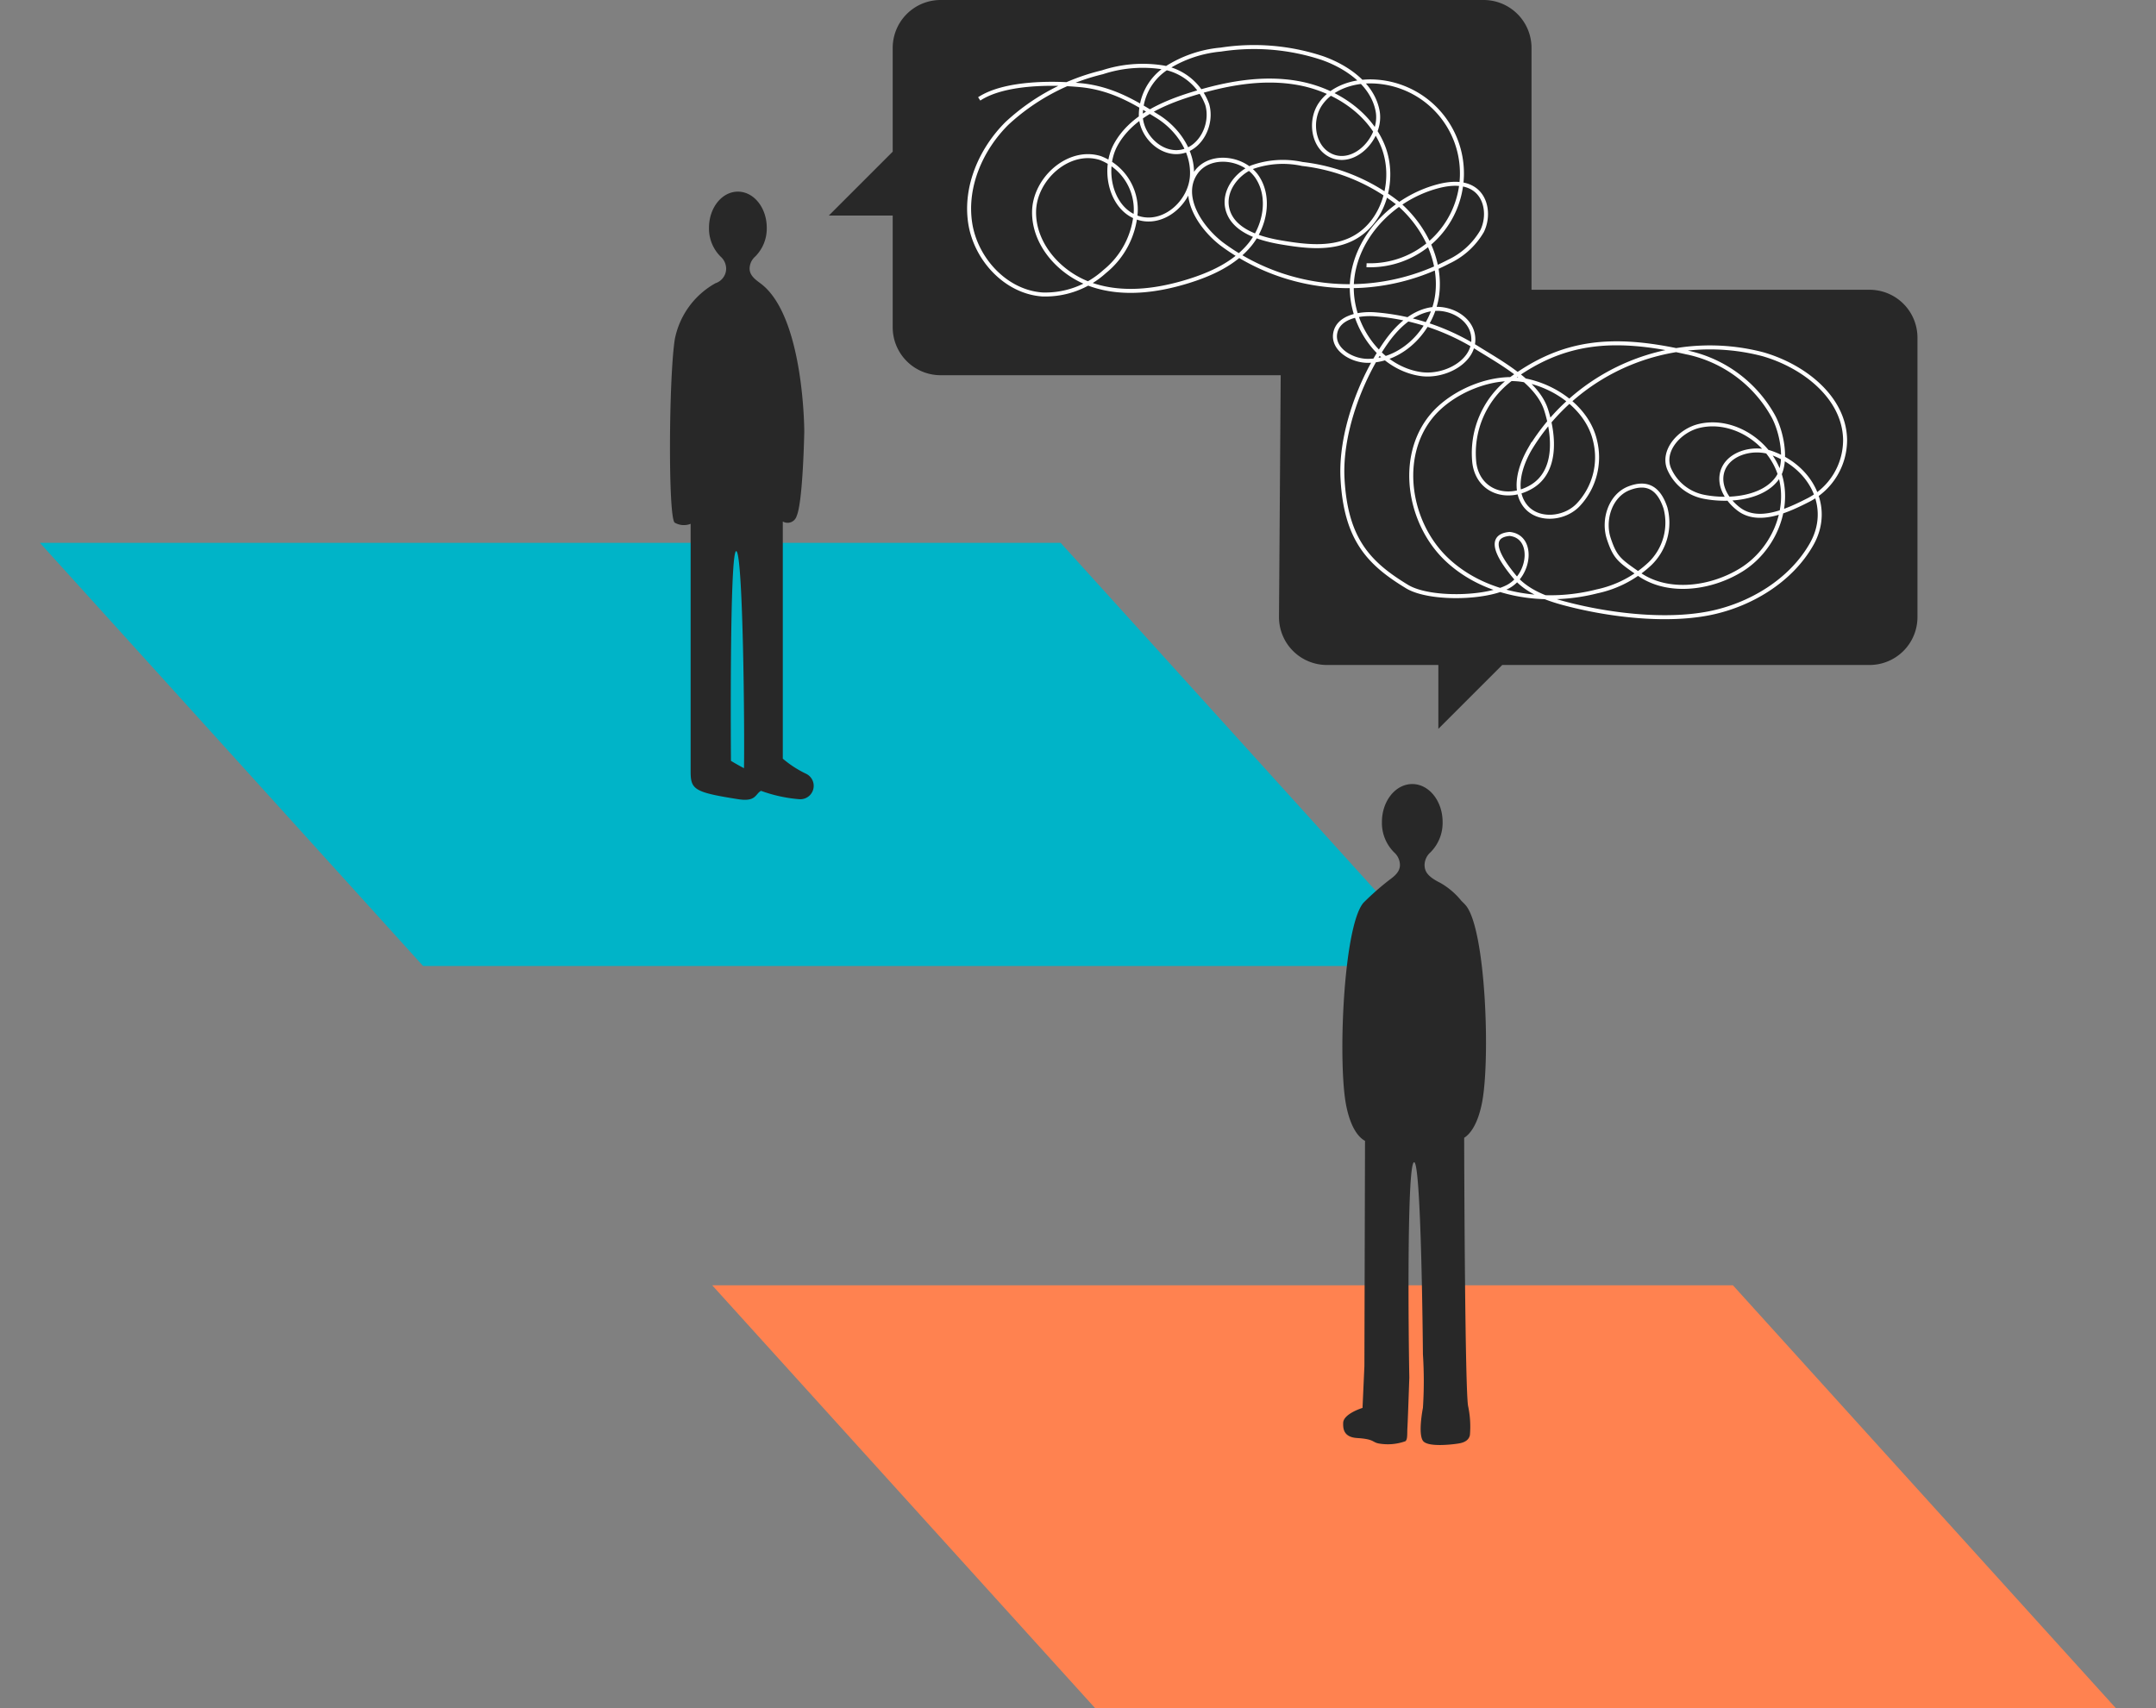 <svg xmlns="http://www.w3.org/2000/svg" xmlns:xlink="http://www.w3.org/1999/xlink" width="270" height="214" viewBox="0 0 270 214">
  <rect x="0" y="0" width="270" height="214" fill="#808080" stroke="none"/>
  <defs>
    <clipPath id="clip-path">
      <rect id="長方形_94" data-name="長方形 94" width="270" height="214" transform="translate(4544 2304)" fill="#fff"/>
    </clipPath>
  </defs>
  <g id="マスクグループ_6" data-name="マスクグループ 6" transform="translate(-4544 -2304)" clip-path="url(#clip-path)">
    <g id="グループ_108" data-name="グループ 108" transform="translate(690.128 -49.168)">
      <g id="グループ_106" data-name="グループ 106">
        <path id="パス_5717" data-name="パス 5717" d="M3991.046,2567.168h127.826l-47.981-53H3943.065Z" fill="#ff8250"/>
        <path id="パス_5718" data-name="パス 5718" d="M3986.7,2421.168H3858.872l47.981,53h127.826Z" fill="#00b4c8"/>
        <path id="パス_5719" data-name="パス 5719" d="M4039.448,2491.4c1.081-5.283.512-21.874-2.03-24.842-.131-.154-.321-.343-.528-.541a9.291,9.291,0,0,0-2.639-2.255c-1.519-.758-1.978-1.374-1.978-2.258a2.163,2.163,0,0,1,.735-1.569,5.208,5.208,0,0,0,1.525-3.8c0-2.627-1.7-4.756-3.8-4.756s-3.8,2.129-3.8,4.756a5.2,5.2,0,0,0,1.525,3.8,2.165,2.165,0,0,1,.733,1.569c0,.884-.688,1.419-1.4,1.941a34.81,34.81,0,0,0-3.168,2.8c-2.542,2.968-3.232,20.189-2.151,25.472.623,3.047,1.734,4.031,2.344,4.356l-.077,28.222-.235,5.231s-2.39.725-2.423,1.873c-.018.661,0,1.786,1.743,1.9,2.174.138,1.866.516,2.692.679a6.523,6.523,0,0,0,3.357-.28c.3-.249.2-.9.259-1.819.051-.86.233-6.174.233-6.174-.095-4.5-.33-26.311.564-26.938.949-.667,1.138,24.039,1.138,24.039a51.805,51.805,0,0,1,0,6.719s-.64,3.185,0,4.115c.586.852,3.757.445,4.19.383s1.508-.162,1.695-1.1a12.322,12.322,0,0,0-.226-3.623c-.375-1.961-.485-28.131-.492-33.609C4037.851,2495.3,4038.864,2494.255,4039.448,2491.4Z" fill="#282828"/>
        <path id="パス_5720" data-name="パス 5720" d="M3938.378,2418.643a2.3,2.3,0,0,0,1.983.14v31c0,2.282.425,2.624,5.952,3.494,2.274.358,2.124-.657,2.865-1.047a18.147,18.147,0,0,0,4.78,1.047,1.678,1.678,0,0,0,.9-3.167,13.328,13.328,0,0,1-2.955-1.911v-29.709a1.18,1.18,0,0,0,1.734-.678c.8-1.812.956-10.579.956-10.579s0-14.561-5.514-18.591c-.679-.5-1.334-1-1.334-1.845a2.058,2.058,0,0,1,.7-1.492,4.947,4.947,0,0,0,1.449-3.612c0-2.5-1.619-4.521-3.616-4.521s-3.617,2.024-3.617,4.521a4.943,4.943,0,0,0,1.45,3.612,2.062,2.062,0,0,1,.7,1.492,1.935,1.935,0,0,1-1.333,1.845,10.287,10.287,0,0,0-5.1,7.028C3937.622,2400.482,3937.528,2418.2,3938.378,2418.643Zm7.719,3.57c.85.6,1.036,22.9.946,27.181-.922-.481-1.631-.921-1.631-.921S3945.2,2421.58,3946.1,2422.213Z" fill="#282828"/>
      </g>
      <g id="グループ_107" data-name="グループ 107">
        <path id="パス_5721" data-name="パス 5721" d="M3965.667,2372.168l-8,8h8v14a6,6,0,0,0,6,6h74v-41a6,6,0,0,0-6-6h-68a6,6,0,0,0-6,6Z" fill="#282828"/>
        <path id="パス_5722" data-name="パス 5722" d="M4020.043,2436.465H4034v8l8-8h46a6,6,0,0,0,6-6v-35a6,6,0,0,0-6-6h-73.667l-.29,40.957A6,6,0,0,0,4020.043,2436.465Z" fill="#282828"/>
      </g>
      <path id="パス_5723" data-name="パス 5723" d="M3976.5,2365.556c3.083-2.035,8.987-2.072,12.664-1.722,4.086.389,7.036,2.283,9.637,3.887s4.564,4.515,4.335,7.562-3.152,5.842-6.163,5.318c-3.811-.663-5.229-5.952-3.356-9.337s5.722-5.123,9.415-6.277c4.357-1.362,9-2.231,13.487-1.4s8.814,3.606,10.531,7.836.119,9.817-4.02,11.743c-2.684,1.249-5.812.858-8.73.366-2.8-.472-6.145-1.525-6.74-4.3-.45-2.1,1.1-4.231,3.059-5.1a11.48,11.48,0,0,1,6.335-.426,23.707,23.707,0,0,1,11.934,4.887c3.322,2.816,5.519,7.185,4.965,11.5s-4.293,8.243-8.648,8.275c-2.062.015-4.506-1.468-4.116-3.493.384-1.987,2.99-2.491,5.007-2.334a28.359,28.359,0,0,1,12.751,4.2c3.077,1.921,7.554,4.322,8.653,7.778s1.288,7.77-1.833,9.618-6.726.568-7.167-3.033a11.571,11.571,0,0,1,4.582-10.449c6.465-4.743,12.639-5.453,21.835-3.384a16.167,16.167,0,0,1,10.916,7.833c1.185,2.012,1.974,6.028.63,7.937-1.806,2.564-6.136,2.96-9.213,2.353a6.007,6.007,0,0,1-4.342-3.483c-.973-2.314,1.349-4.839,3.794-5.4,4.346-1.006,9.065,2.2,10.182,6.519s-1.128,9.138-4.909,11.5-9.175,3.109-12.836.561c-2.453-1.707-2.991-2.043-3.786-4.424s.182-5.43,2.522-6.336c2.36-.914,3.775.07,4.567,2.474a7.142,7.142,0,0,1-1.928,6.962,13.861,13.861,0,0,1-6.642,3.476c-6.451,1.655-13.873.614-18.745-3.927s-6.221-12.883-1.988-18.023c2.576-3.129,7.711-5.25,11.69-4.481s7.9,3.629,8.8,7.581a8.669,8.669,0,0,1-2.022,7.912c-1.69,1.908-5.121,2.237-6.707.241-1.573-1.978-.712-4.91.54-7.1a26.319,26.319,0,0,1,29.149-11.922c5.13,1.454,10.264,5.4,10.348,10.734a8.465,8.465,0,0,1-4.492,7.491c-2.727,1.4-6.308,3.048-8.774,1.225-1.4-1.035-2.511-2.738-2.173-4.447.491-2.485,3.762-3.474,6.156-2.645,5,1.729,7.7,6.826,5.1,11.433s-7.724,7.685-12.917,8.689c-5.573,1.077-12.715.188-18.2-1.292-2.293-.62-4.638-1.534-6.146-3.37s-3.748-4.994-.575-5.292c3.077.3,2.666,5.036-.152,6.579s-9.931,1.685-12.678.019c-4.8-2.91-7.67-5.916-8.087-13.5-.308-5.607,2.2-12.428,5.414-17.034,1.349-1.934,3.179-3.716,5.492-4.173s5.076.907,5.437,3.236c.487,3.139-3.45,5.316-6.589,4.839-5.435-.825-9.253-6.756-8.5-12.2s5.366-9.9,10.68-11.309c1.548-.409,3.332-.553,4.625.391,1.554,1.134,1.766,3.506.914,5.231a9.491,9.491,0,0,1-4.2,3.825,26.765,26.765,0,0,1-28.382-2.21c-2.8-2.145-5.278-6.1-3.236-8.976,1.753-2.468,6.034-1.915,7.688.621s.964,6.091-.955,8.433-4.806,3.67-7.7,4.569c-3.945,1.227-8.273,1.78-12.174.422s-7.2-5.009-7.141-9.139,4.364-7.954,8.3-6.708a6.919,6.919,0,0,1,4.432,6.758,10.54,10.54,0,0,1-3.9,7.465,11.043,11.043,0,0,1-7.8,2.864c-4.574-.321-8.353-4.432-9.036-8.966s1.341-9.2,4.581-12.44a26.737,26.737,0,0,1,11.984-6.427,16.169,16.169,0,0,1,7.548-.614,7.217,7.217,0,0,1,5.579,4.672c.705,2.449-.8,5.492-3.313,5.9-2.409.391-4.738-1.793-5-4.22a7.081,7.081,0,0,1,3.161-6.229,15.128,15.128,0,0,1,6.856-2.35,27.242,27.242,0,0,1,12.718,1.064c3.155,1.119,6.3,3.345,6.912,6.637s-2.922,7.031-5.919,5.537c-2.209-1.1-2.639-4.377-1.245-6.413s4.04-2.905,6.507-2.836a11.517,11.517,0,1,1-.732,23.022" fill="none" stroke="#fff" stroke-miterlimit="10" stroke-width="0.5"/>
    </g>
  </g>
</svg>

